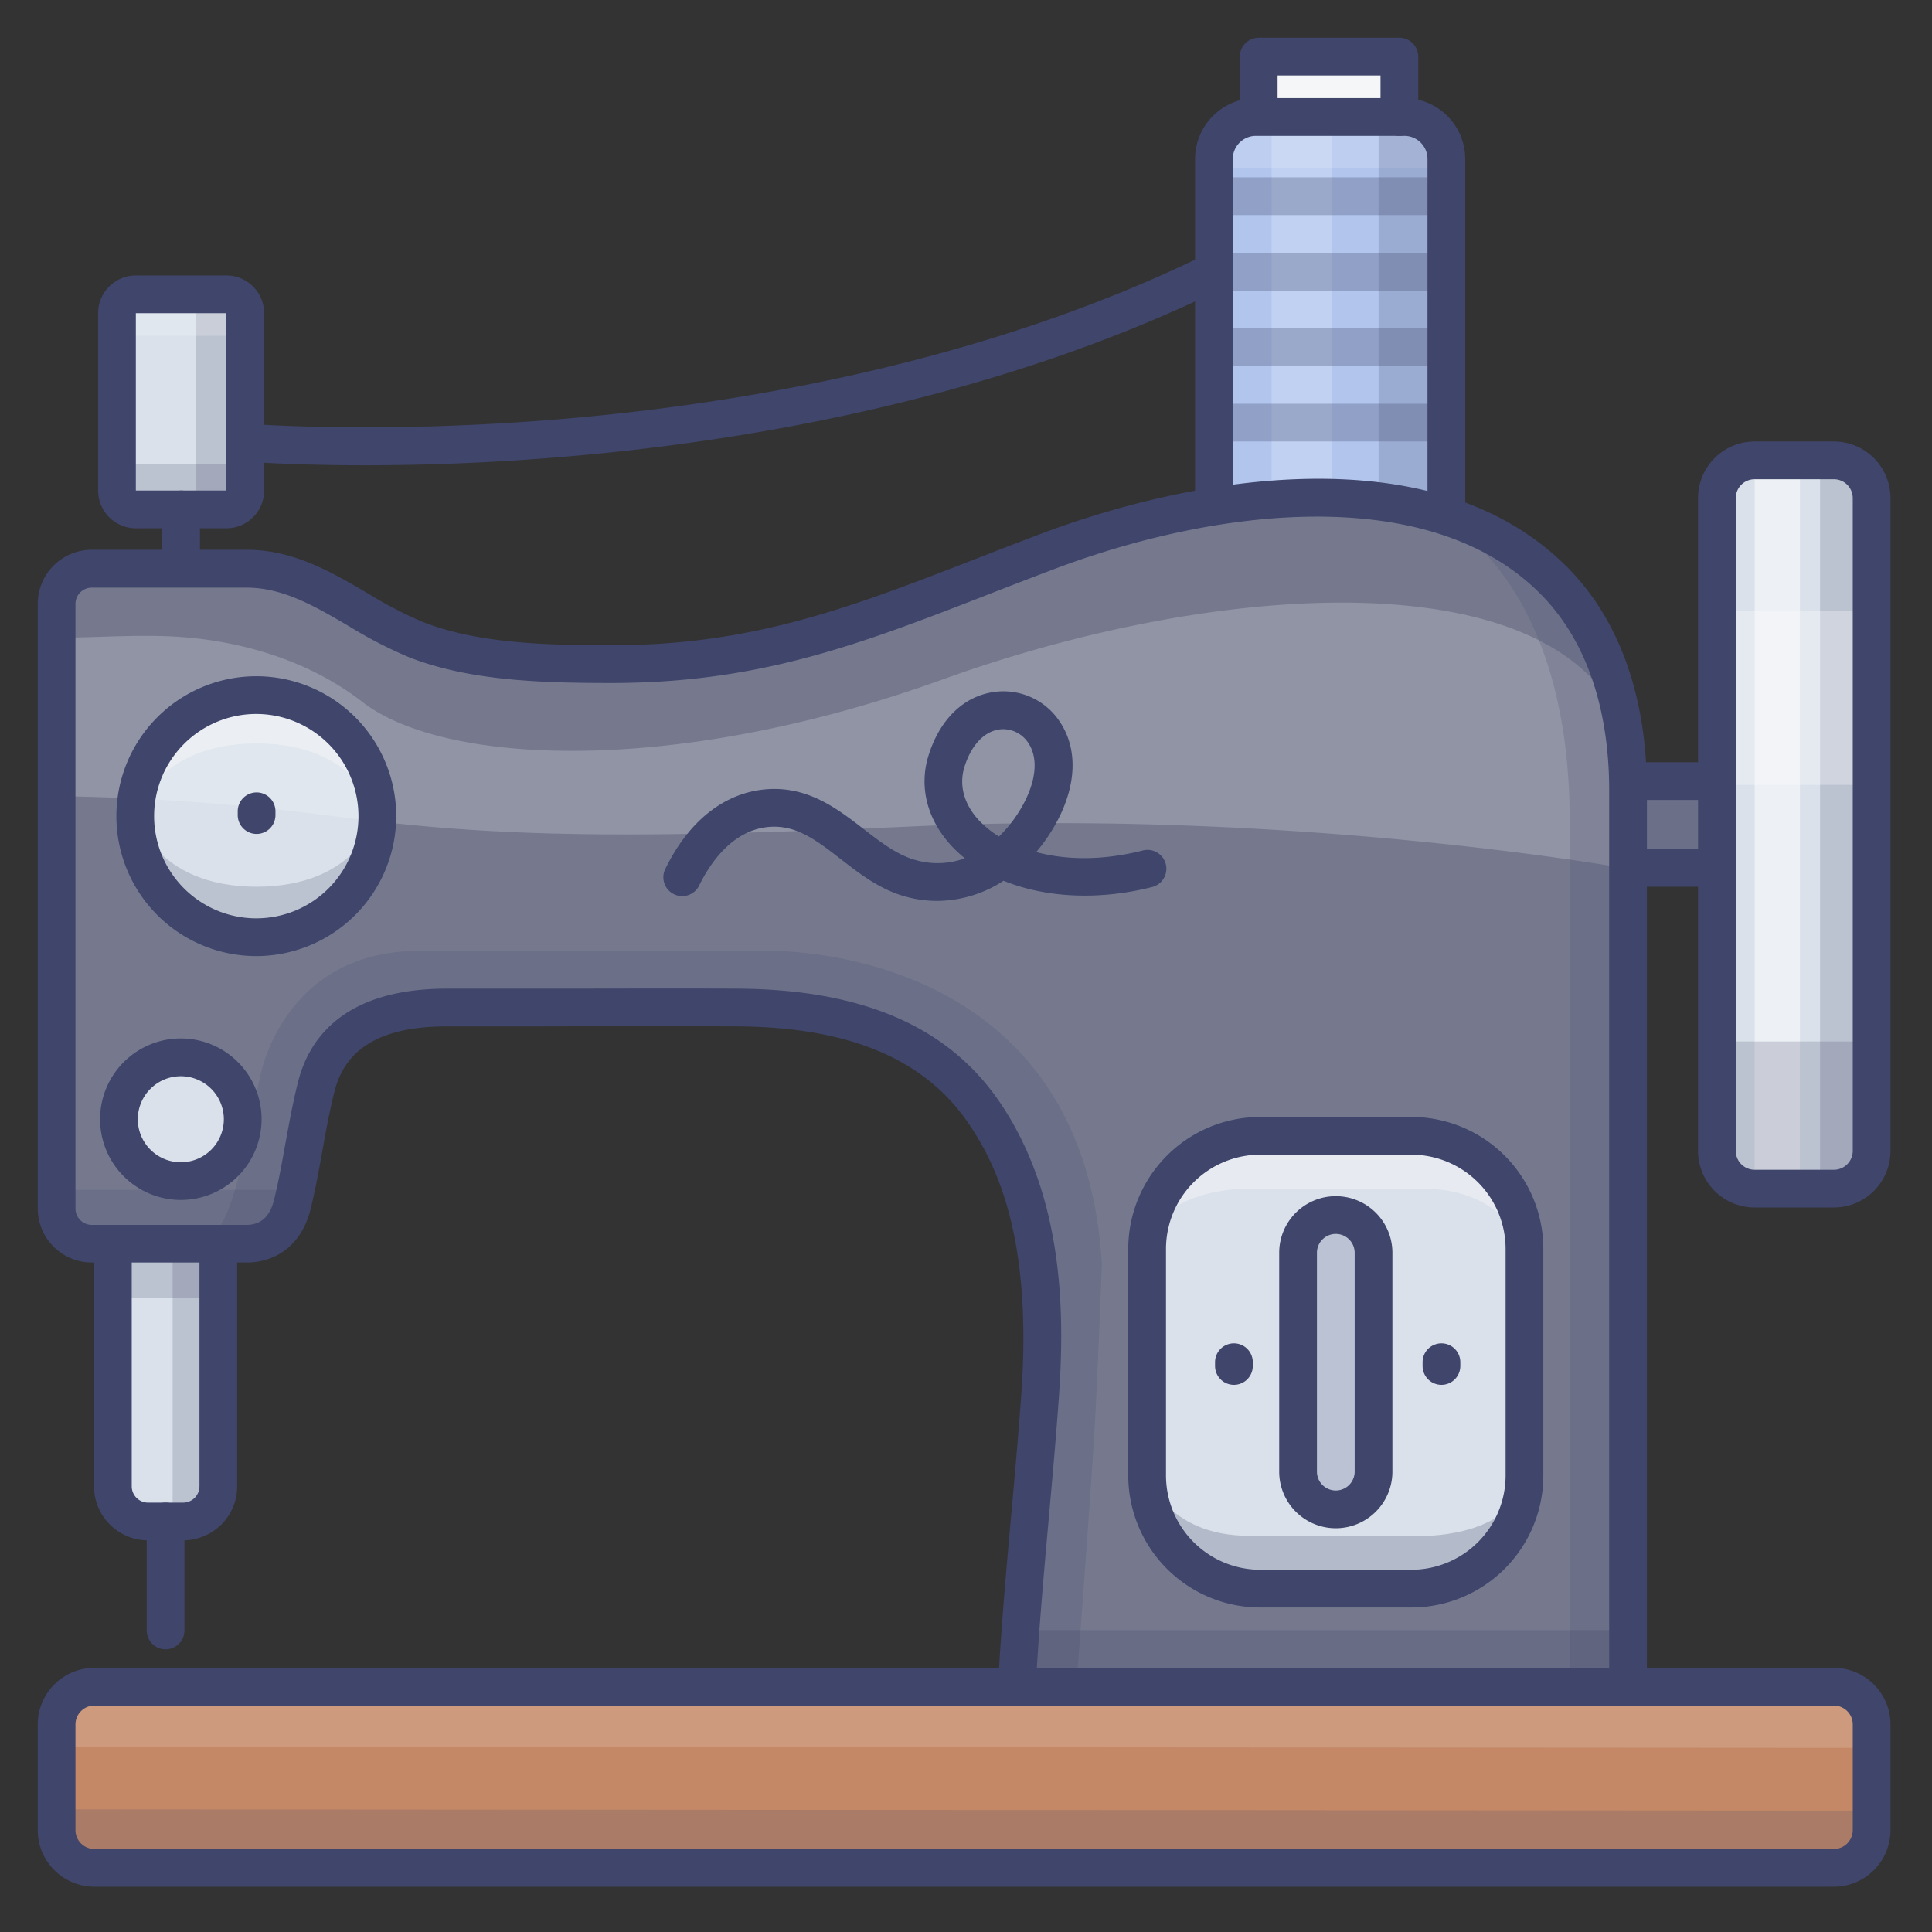 <?xml version="1.0" ?><svg viewBox="0 0 512 512" xmlns="http://www.w3.org/2000/svg"><rect x="0" y="0" width="512" height="512" fill="#333333" stroke="none"/><defs><style>.cls-1{fill:#b2c6ed;}.cls-2{fill:#dae1ea;}.cls-3{fill:#f5f6f7;}.cls-4{fill:#c48866;}.cls-5{fill:#76798e;}.cls-6{opacity:0.2;}.cls-7{fill:#3f456b;}.cls-8{fill:#fff;}.cls-9{opacity:0.15;}.cls-10{opacity:0.25;}.cls-11{opacity:0.35;}.cls-12{fill:#bac2d3;}.cls-13{opacity:0.5;}.cls-14{opacity:0.3;}</style></defs><title/><g id="Colors"><g data-name="&lt;编组&gt;" id="_编组_"><path class="cls-1" d="M383.3,42.13V136l-.23.7c-18.92-6.09-40.72-5.81-61.33-2.46l0-.24V42.13A11.16,11.16,0,0,1,332.83,31h39.34A11.16,11.16,0,0,1,383.3,42.13Z"/><path class="cls-2" d="M65,117.33V130a5,5,0,0,1-5,5H36a5,5,0,0,1-5-5V83a5,5,0,0,1,5-5H60a5,5,0,0,1,5,5Z"/><polygon class="cls-3" points="370.85 15 370.85 31 333.57 31 333.57 30.56 333.57 15 370.85 15"/><path class="cls-4" d="M496,457v28a10,10,0,0,1-10,10H25a10,10,0,0,1-10-10V457a10,10,0,0,1,10-10H486A10,10,0,0,1,496,457Z"/><path class="cls-2" d="M57.86,329.61v64.28a9.35,9.35,0,0,1-9.32,9.32H39.22a9.34,9.34,0,0,1-9.31-9.32V329.61Z"/><path class="cls-2" d="M47.92,280.21a16.4,16.4,0,1,1-16.4,16.39A16.4,16.4,0,0,1,47.92,280.21Z"/><circle class="cls-2" cx="67.92" cy="216.29" r="32.08"/><path class="cls-5" d="M455,207v23H431.46V209.42c0-.8,0-1.6,0-2.41H455Z"/><g class="cls-6"><path class="cls-7" d="M455,207v23H431.46V209.42c0-.8,0-1.6,0-2.41H455Z"/></g><path class="cls-2" d="M496,132V305a10,10,0,0,1-10,10H465a10,10,0,0,1-10-10V132a10,10,0,0,1,10-10h21A10,10,0,0,1,496,132Z"/><rect class="cls-2" height="120" rx="30" ry="30" width="100" x="304" y="301"/><path class="cls-5" d="M250.81,201.8c7.9-25.52,39.78-11.85,24.14,14.92a38.14,38.14,0,0,1-9.56,11C253.73,222,247.68,211.92,250.81,201.8Z"/><path class="cls-5" d="M431.43,207c-.41-19.88-6-40-20.46-54a70.34,70.34,0,0,0-27.9-16.31c-18.92-6.09-40.72-5.81-61.33-2.46A232.49,232.49,0,0,0,278,146c-42,15.82-70.88,30-116,30-16.72,0-36.12-.35-51.76-6.48-15.14-5.93-27.86-18.79-44.93-18.79h-41A9.34,9.34,0,0,0,15,160V320.29a9.34,9.34,0,0,0,9.32,9.32h41c5.12,0,10.25-2.8,12.11-10.24,2.61-10.43,3.76-21.21,6.45-31.61C88.1,271.39,103.12,267,118.42,267c25.71,0,51.43-.18,77.14,0,25.26.17,50.48,6,65.39,28.12,14.78,21.91,16.51,49,14.7,74.57-1.83,25.78-4.81,51.43-6.16,77.31h162V209.42C431.46,208.62,431.45,207.82,431.43,207ZM47.92,313a16.4,16.4,0,1,1,16.4-16.4A16.4,16.4,0,0,1,47.92,313Zm20-64.63A32.08,32.08,0,1,1,100,216.29,32.08,32.08,0,0,1,67.92,248.37ZM404,391a30.09,30.09,0,0,1-30,30H334a30.09,30.09,0,0,1-30-30V331a30.09,30.09,0,0,1,30-30h40a30.09,30.09,0,0,1,30,30Z"/></g><g class="cls-6"><path class="cls-8" d="M15,169c11.69,0,23.57-1.11,35.22,0C66.48,170.51,83,175.91,96,186c21.33,16.59,82,20,154-6s161.07-32,180,12v38s-87.12-15.64-188-11c-87,4-117,2-156-3a621.84,621.84,0,0,0-71-5Z"/></g><g class="cls-6"><path class="cls-7" d="M15.67,479.5s-2,15.67,14.16,15.67H486s10.17,1.5,10.17-15.34Z"/></g><g class="cls-9"><path class="cls-8" d="M496.09,463.2s2-15.67-14.17-15.67H25.75S15.59,446,15.59,462.87Z"/></g><g class="cls-10"><rect class="cls-7" height="14" width="162" x="269" y="432"/></g><g class="cls-6"><rect class="cls-7" height="14" width="28" x="30" y="330"/></g><g class="cls-6"><path class="cls-7" d="M45.75,329v74S58,405,58,394V330Z"/></g><g class="cls-6"><path class="cls-7" d="M15.17,315.33S13,330,24,330H65s13.36-1.33,13.36-14.67Z"/></g><g class="cls-6"><path class="cls-7" d="M482.34,314.18S497,316.34,497,305.34v-172S495.68,120,482.34,120Z"/></g><g class="cls-9"><path class="cls-8" d="M384.7,44.5s-2.17-14.67-11.47-14.67H332.8s-11.29,1.34-11.29,14.67Z"/></g><g class="cls-10"><path class="cls-7" d="M304,391s5,16,27,16h47s24,0,26-16c0,0,0,30-30,30H334S305,420,304,391Z"/></g><g class="cls-11"><path class="cls-8" d="M404,331s-5-16-27-16H330s-24,0-26,16c0,0,0-30,30-30h40S403,302,404,331Z"/></g><rect class="cls-12" height="78" rx="10" ry="10" width="20" x="344" y="322"/><g class="cls-6"><path class="cls-7" d="M51.88,329S60,333,65,303l4-18s6-33,42-33h92s84-3,89,83c0,0-1,28-2,45s-4.67,66-4.67,66H269l7.07-84S287,266,200,267.49H110s-27.39,1.93-28.7,32.22l-3.89,19.66S73.75,336,51.88,329Z"/></g><g class="cls-6"><path class="cls-7" d="M376,134s40,13,40,84V446h15V201.5S431,146,376,134Z"/></g><g class="cls-13"><rect class="cls-8" height="193" width="12" x="465" y="122"/></g><g class="cls-6"><path class="cls-7" d="M454,276v29s.67,10,9.33,10H486s10.17.67,10.17-14.67V276Z"/></g><g class="cls-14"><rect class="cls-8" height="46" width="42" x="455" y="162"/></g><g class="cls-6"><path class="cls-7" d="M36,216s5,19,32,19,32-19,32-19-1,32-32,32S36,216,36,216Z"/></g><g class="cls-11"><path class="cls-8" d="M100,216s-5-19-32-19-32,19-32,19,1-32,32-32S100,216,100,216Z"/></g><g class="cls-6"><rect class="cls-7" height="58" width="13" x="52" y="77"/></g><g class="cls-6"><rect class="cls-7" height="11" width="33" x="32" y="123"/></g><g class="cls-6"><rect class="cls-8" height="11" width="33" x="32" y="78"/></g><g class="cls-6"><path class="cls-7" d="M365.33,31V132l17.74,4.7V44S384.67,27,365.33,31Z"/></g><g class="cls-6"><rect class="cls-8" height="102" width="16" x="337" y="30"/></g><g class="cls-14"><path class="cls-7" d="M383,77H322a5,5,0,0,1,0-10h61a5,5,0,0,1,0,10Z"/><path class="cls-7" d="M383,57H322a5,5,0,0,1,0-10h61a5,5,0,0,1,0,10Z"/><path class="cls-7" d="M383,117H322a5,5,0,0,1,0-10h61a5,5,0,0,1,0,10Z"/><path class="cls-7" d="M383,97H322a5,5,0,0,1,0-10h61a5,5,0,0,1,0,10Z"/></g></g><g id="Lines"><path class="cls-7" d="M486,500H25a15,15,0,0,1-15-15V457a15,15,0,0,1,15-15H486a15,15,0,0,1,15,15v28A15,15,0,0,1,486,500ZM25,452a5,5,0,0,0-5,5v28a5,5,0,0,0,5,5H486a5,5,0,0,0,5-5V457a5,5,0,0,0-5-5Z"/><path class="cls-7" d="M269.5,452h-.27a5,5,0,0,1-4.73-5.25c.79-15.27,2.17-30.67,3.5-45.56.94-10.44,1.91-21.23,2.66-31.85,2.92-41.26-6.51-60.52-13.85-71.42-11.63-17.23-31.67-25.71-61.29-25.91-17.11-.12-34.53-.08-51.38,0q-12.85,0-25.72,0c-17,0-26.75,5.56-29.71,17-1.33,5.15-2.31,10.59-3.25,15.84s-1.88,10.49-3.19,15.73c-2.2,8.78-8.54,14-17,14h-41A14.33,14.33,0,0,1,10,320.29V160a14.33,14.33,0,0,1,14.32-14.31h41c12.43,0,22.43,5.85,32.1,11.52a106.83,106.83,0,0,0,14.65,7.61C126.48,170.51,144.64,171,162,171h.09c37.58,0,63.61-10.11,96.55-22.91,5.64-2.2,11.48-4.46,17.6-6.77,13.54-5.1,40.61-13.75,69.72-14.4,29.34-.65,52.4,6.92,68.49,22.5,18.19,17.62,22,42.36,22,60V447a5,5,0,0,1-10,0V209.42c0-15.71-3.29-37.63-19-52.81-29.61-28.69-85.4-21.87-127.73-5.93-6.07,2.29-11.88,4.54-17.5,6.73C228.34,170.59,201.55,181,162.09,181H162c-18.32,0-37.55-.54-53.58-6.82a116.41,116.41,0,0,1-16.06-8.3c-8.91-5.22-17.33-10.15-27-10.15h-41A4.32,4.32,0,0,0,20,160V320.29a4.33,4.33,0,0,0,4.32,4.32h41c3.75,0,6.19-2.17,7.26-6.46,1.23-4.91,2.15-10.07,3.05-15.06,1-5.44,2-11.06,3.41-16.58C81.92,275.33,91.09,262,118.42,262q12.85,0,25.7,0c16.87,0,34.31-.08,51.47,0,33.17.23,55.9,10.14,69.51,30.32,17.07,25.31,17,56.48,15.53,77.72-.76,10.71-1.73,21.55-2.67,32-1.32,14.8-2.69,30.1-3.48,45.19A5,5,0,0,1,269.5,452Z"/><path class="cls-7" d="M67.92,253.37A37.08,37.08,0,1,1,105,216.29,37.12,37.12,0,0,1,67.92,253.37Zm0-64.16A27.08,27.08,0,1,0,95,216.29,27.11,27.11,0,0,0,67.92,189.21Z"/><path class="cls-7" d="M47.92,318a21.4,21.4,0,1,1,21.4-21.4A21.42,21.42,0,0,1,47.92,318Zm0-32.79a11.4,11.4,0,1,0,11.4,11.39A11.41,11.41,0,0,0,47.92,285.21Z"/><path class="cls-7" d="M48.54,408.21H39.22a14.33,14.33,0,0,1-14.31-14.32V329.61a5,5,0,0,1,10,0v64.28a4.32,4.32,0,0,0,4.31,4.32h9.32a4.33,4.33,0,0,0,4.32-4.32V329.61a5,5,0,0,1,10,0v64.28A14.34,14.34,0,0,1,48.54,408.21Z"/><path class="cls-7" d="M43.88,437.09a5,5,0,0,1-5-5V403.21a5,5,0,0,1,10,0v28.88A5,5,0,0,1,43.88,437.09Z"/><path class="cls-7" d="M486,320H465a15,15,0,0,1-15-15V132a15,15,0,0,1,15-15h21a15,15,0,0,1,15,15V305A15,15,0,0,1,486,320ZM465,127a5,5,0,0,0-5,5V305a5,5,0,0,0,5,5h21a5,5,0,0,0,5-5V132a5,5,0,0,0-5-5Z"/><path class="cls-7" d="M454,212H432a5,5,0,0,1,0-10h22a5,5,0,0,1,0,10Z"/><path class="cls-7" d="M454,235H432a5,5,0,0,1,0-10h22a5,5,0,0,1,0,10Z"/><path class="cls-7" d="M383.3,141a5,5,0,0,1-5-5V42.13A6.14,6.14,0,0,0,372.17,36H332.83a6.14,6.14,0,0,0-6.13,6.13V134a5,5,0,0,1-10,0V42.13A16.15,16.15,0,0,1,332.83,26h39.34A16.15,16.15,0,0,1,388.3,42.13V136A5,5,0,0,1,383.3,141Z"/><path class="cls-7" d="M370.85,36a5,5,0,0,1-5-5V20H338.57V30.56a5,5,0,1,1-10,0V15a5,5,0,0,1,5-5h37.28a5,5,0,0,1,5,5V31A5,5,0,0,1,370.85,36Z"/><path class="cls-7" d="M48,155a5,5,0,0,1-5-5V135a5,5,0,0,1,10,0v15A5,5,0,0,1,48,155Z"/><path class="cls-7" d="M60,140H36a10,10,0,0,1-10-10V83A10,10,0,0,1,36,73H60A10,10,0,0,1,70,83v47A10,10,0,0,1,60,140Zm0-10v0ZM36,83v47H60V83Z"/><path class="cls-7" d="M96.58,123.3c-19.73,0-31.79-1-32-1a5,5,0,0,1,.82-10c.35,0,35.42,2.84,84.11-1.31,44.8-3.81,110.66-14.46,170-43.53a5,5,0,0,1,4.4,9c-60.78,29.79-128,40.66-173.74,44.53C129.32,122.79,110.92,123.3,96.58,123.3Z"/><path class="cls-7" d="M374,426H334a35,35,0,0,1-35-35V331a35,35,0,0,1,35-35h40a35,35,0,0,1,35,35v60A35,35,0,0,1,374,426ZM334,306a25,25,0,0,0-25,25v60a25,25,0,0,0,25,25h40a25,25,0,0,0,25-25V331a25,25,0,0,0-25-25Z"/><path class="cls-7" d="M248.34,238.75a31.12,31.12,0,0,1-8.23-1.11c-6.85-1.85-12.18-6-17.34-10-6.28-4.86-11.7-9.06-18.84-8.51-10.09.77-16.07,10.19-18.74,15.74a5,5,0,0,1-9-4.33c6.22-12.94,15.81-20.53,27-21.38,11-.83,18.8,5.22,25.71,10.57,4.59,3.54,8.92,6.89,13.84,8.22a21.06,21.06,0,0,0,12.95-.49,35.82,35.82,0,0,1-3.32-3.06c-6.6-7-8.91-15.76-6.32-24.12,2.95-9.55,9.24-15.7,17.23-16.88a17.87,17.87,0,0,1,17.53,7.8c5.06,7.48,4.5,17.68-1.53,28a45.24,45.24,0,0,1-4.68,6.61c7.47,2,17,2.41,28.12-.39a5,5,0,1,1,2.45,9.69c-14.13,3.56-28.16,2.79-39.22-1.7A32.54,32.54,0,0,1,248.34,238.75Zm17.54-45.51a7.52,7.52,0,0,0-1.15.09c-4,.6-7.38,4.22-9.15,9.94-1.51,4.88-.08,10,4,14.29a26,26,0,0,0,5.16,4.12,34.86,34.86,0,0,0,5.86-7.49c4-6.86,4.69-13.18,1.88-17.35A8,8,0,0,0,265.88,193.24Z"/><path class="cls-7" d="M68,221a5,5,0,0,1-5-5v-1a5,5,0,0,1,10,0v1A5,5,0,0,1,68,221Z"/><path class="cls-7" d="M327,367a5,5,0,0,1-5-5v-1a5,5,0,0,1,10,0v1A5,5,0,0,1,327,367Z"/><path class="cls-7" d="M382,367a5,5,0,0,1-5-5v-1a5,5,0,0,1,10,0v1A5,5,0,0,1,382,367Z"/><path class="cls-7" d="M354,405a15,15,0,0,1-15-15V332a15,15,0,0,1,30,0v58A15,15,0,0,1,354,405Zm0-78a5,5,0,0,0-5,5v58a5,5,0,0,0,10,0V332A5,5,0,0,0,354,327Z"/></g></svg>